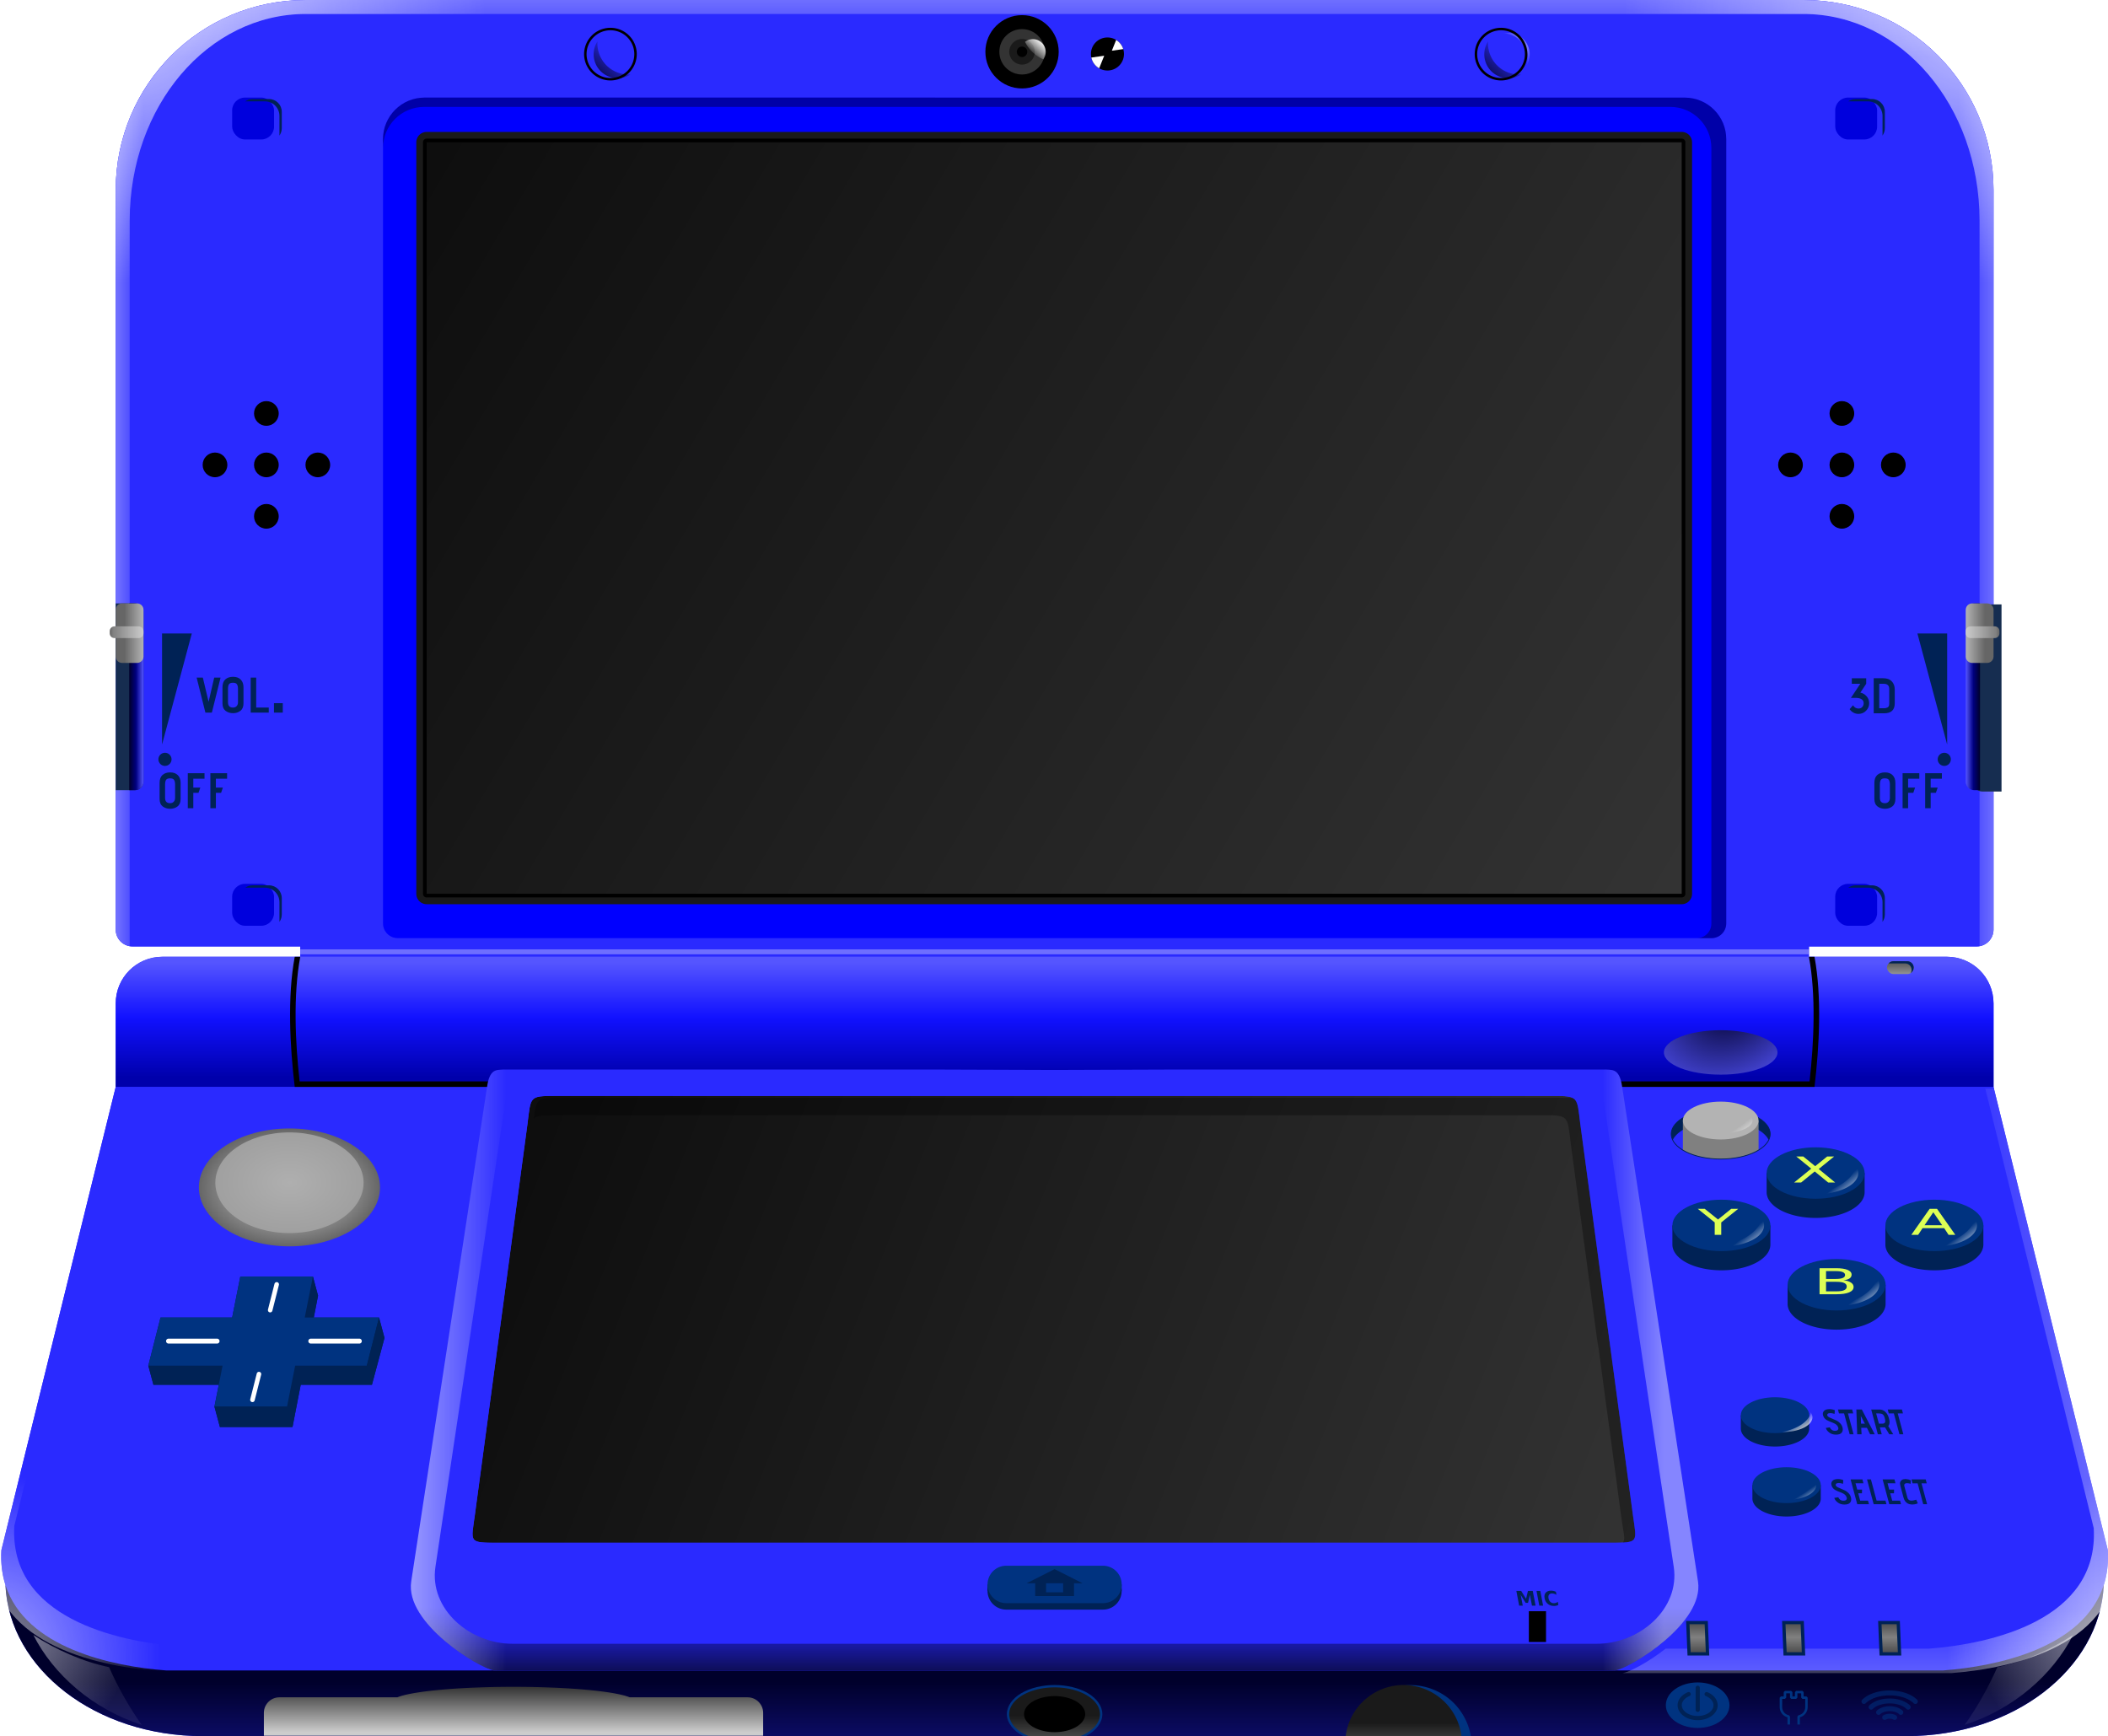 <?xml version="1.0" encoding="UTF-8"?>
<svg width="1280.8" height="1054.9" version="1.1" viewBox="0 0 338.87 279.1" xmlns="http://www.w3.org/2000/svg" xmlns:xlink="http://www.w3.org/1999/xlink">
<defs>
<linearGradient id="a">
<stop stop-color="#fff" offset="0"/>
<stop stop-color="#fff" stop-opacity="0" offset="1"/>
</linearGradient>
<linearGradient id="f">
<stop stop-color="#fff" stop-opacity="0" offset="0"/>
<stop stop-color="#fff" offset="1"/>
</linearGradient>
<linearGradient id="b">
<stop stop-color="#4d4d4d" offset="0"/>
<stop stop-color="#808080" offset=".49"/>
<stop stop-color="#4d4d4d" offset="1"/>
</linearGradient>
<linearGradient id="k">
<stop stop-color="#1a1a1a" offset="0"/>
<stop stop-color="#4d4d4d" offset="1"/>
</linearGradient>
<linearGradient id="l">
<stop stop-color="#fff" stop-opacity=".114" offset="0"/>
<stop stop-color="#fff" offset="1"/>
</linearGradient>
<linearGradient id="m">
<stop stop-color="#ccc" offset="0"/>
<stop stop-color="#808080" offset=".9"/>
<stop stop-color="#666" offset="1"/>
</linearGradient>
<linearGradient id="n">
<stop stop-color="#b3b3b3" offset="0"/>
<stop stop-color="#666" offset=".689"/>
<stop stop-color="#666" offset="1"/>
</linearGradient>
<linearGradient id="o">
<stop stop-color="#55f" offset="0"/>
<stop stop-color="#000080" offset=".534"/>
<stop stop-color="#00002b" offset="1"/>
</linearGradient>
<linearGradient id="d">
<stop stop-color="#333" offset="0"/>
<stop stop-color="#0e0e0e" offset="1"/>
</linearGradient>
<linearGradient id="h" x1="672.88" x2="672.88" y1="163.92" y2="182.37" gradientUnits="userSpaceOnUse">
<stop stop-color="#55f" offset="0"/>
<stop stop-color="#11f" offset=".48"/>
<stop stop-color="#0000ab" offset="1"/>
</linearGradient>
<linearGradient id="bq" x1="758.3" x2="558.94" y1="154.05" y2="35.512" gradientTransform="translate(0 -1.801)" gradientUnits="userSpaceOnUse" xlink:href="#d"/>
<linearGradient id="bw" x1="2839.9" x2="2178.3" y1="970.32" y2="708.32" gradientTransform="scale(.265)" gradientUnits="userSpaceOnUse" xlink:href="#d"/>
<linearGradient id="bx" x1="805.16" x2="807.45" y1="121.18" y2="121.18" gradientUnits="userSpaceOnUse" xlink:href="#o"/>
<linearGradient id="by" x1="805.16" x2="809.63" y1="110.95" y2="110.95" gradientUnits="userSpaceOnUse" xlink:href="#n"/>
<linearGradient id="bz" x1="805.16" x2="810.58" y1="110.8" y2="110.8" gradientUnits="userSpaceOnUse" xlink:href="#m"/>
<linearGradient id="ca" x1="805.16" x2="807.45" y1="121.18" y2="121.18" gradientTransform="matrix(-1 0 0 1 1317.4 0)" gradientUnits="userSpaceOnUse" xlink:href="#o"/>
<linearGradient id="cb" x1="805.16" x2="809.63" y1="110.95" y2="110.95" gradientTransform="matrix(-1 0 0 1 1317.4 0)" gradientUnits="userSpaceOnUse" xlink:href="#n"/>
<linearGradient id="cc" x1="805.16" x2="810.58" y1="110.8" y2="110.8" gradientTransform="matrix(-1 0 0 1 1317.4 0)" gradientUnits="userSpaceOnUse" xlink:href="#m"/>
<radialGradient id="bu" cx="535.69" cy="200.06" r="14.559" gradientTransform="matrix(1 0 0 .651 0 69.861)" gradientUnits="userSpaceOnUse">
<stop stop-color="#b3b3b3" offset="0"/>
<stop stop-color="#b3b3b3" offset=".364"/>
<stop stop-color="#666" offset="1"/>
</radialGradient>
<radialGradient id="bv" cx="535.69" cy="199.31" r="11.914" gradientTransform="matrix(1 0 0 .679 0 63.941)" gradientUnits="userSpaceOnUse">
<stop stop-color="#afafaf" offset="0"/>
<stop stop-color="#a0a0a0" offset="1"/>
</radialGradient>
<linearGradient id="cf" x1="4235.5" x2="4228.6" y1="59.718" y2="67.718" gradientUnits="userSpaceOnUse">
<stop stop-color="#fff" offset="0"/>
<stop stop-color="#fff" stop-opacity="0" offset="1"/>
</linearGradient>
<linearGradient id="cd" x1="658.31" x2="658.31" y1="279.55" y2="312.63" gradientUnits="userSpaceOnUse">
<stop stop-color="#00002b" offset="0"/>
<stop stop-color="#2a2aff" offset="1"/>
</linearGradient>
<linearGradient id="cg" x1="3051.7" x2="3132.6" y1="1059.7" y2="1013.9" gradientTransform="scale(.265)" gradientUnits="userSpaceOnUse" xlink:href="#l"/>
<linearGradient id="ci" x1="571.71" x2="571.71" y1="280.35" y2="287.65" gradientUnits="userSpaceOnUse">
<stop stop-color="#333" offset="0"/>
<stop stop-color="#ccc" offset="1"/>
</linearGradient>
<linearGradient id="z" x1="658.69" x2="658.69" y1="285.01" y2="288.84" gradientUnits="userSpaceOnUse" xlink:href="#k"/>
<linearGradient id="x" x1="2703.1" x2="2703.1" y1="1079.8" y2="1094.6" gradientTransform="scale(.265)" gradientUnits="userSpaceOnUse" xlink:href="#k"/>
<linearGradient id="v" x1="791.35" x2="791.35" y1="270.02" y2="274.88" gradientUnits="userSpaceOnUse" xlink:href="#b"/>
<linearGradient id="u" x1="791.35" x2="791.35" y1="270.02" y2="274.88" gradientTransform="translate(-15.435)" gradientUnits="userSpaceOnUse" xlink:href="#b"/>
<linearGradient id="t" x1="791.35" x2="791.35" y1="270.02" y2="274.88" gradientTransform="translate(-30.87)" gradientUnits="userSpaceOnUse" xlink:href="#b"/>
<radialGradient id="br" cx="758.97" cy="185.55" r="9.128" gradientTransform="matrix(-1.517 1.245 -1.034 -1.26 2110.4 -540.36)" gradientUnits="userSpaceOnUse">
<stop stop-color="#00002b" offset="0"/>
<stop stop-color="#55f" offset="1"/>
</radialGradient>
<linearGradient id="ce" x1="794.87" x2="794.87" y1="163.51" y2="165.99" gradientUnits="userSpaceOnUse">
<stop stop-color="#4d4d4d" offset="0"/>
<stop stop-color="#999" offset="1"/>
</linearGradient>
<linearGradient id="ch" x1="661.57" x2="661.57" y1="279.72" y2="181.56" gradientUnits="userSpaceOnUse">
<stop stop-opacity=".8" offset="0"/>
<stop stop-color="#00002b" stop-opacity="0" offset=".124"/>
<stop stop-color="#00002b" stop-opacity="0" offset="1"/>
</linearGradient>
<linearGradient id="s" x1="555.69" x2="756.64" y1="185.56" y2="185.56" gradientUnits="userSpaceOnUse">
<stop stop-color="#fff" stop-opacity=".71" offset="0"/>
<stop stop-color="#fff" stop-opacity="0" offset=".074"/>
<stop stop-color="#fff" stop-opacity="0" offset=".951"/>
<stop stop-color="#fff" stop-opacity=".604" offset="1"/>
</linearGradient>
<linearGradient id="r" x1="3051.7" x2="3132.6" y1="1059.7" y2="1013.9" gradientTransform="matrix(-.265 0 0 .265 1316.9 0)" gradientUnits="userSpaceOnUse" xlink:href="#l"/>
<radialGradient id="c" cx="3133.9" cy="1015" r="149.67" gradientTransform="matrix(1.3886e-8 -.754 .71 1.3077e-8 2412.8 3405.3)" gradientUnits="userSpaceOnUse">
<stop stop-color="#fff" stop-opacity=".599" offset="0"/>
<stop stop-color="#fff" stop-opacity="0" offset="1"/>
</radialGradient>
<linearGradient id="g" x1="2940.2" x2="2940.2" y1="1010.9" y2="1169.9" gradientUnits="userSpaceOnUse" xlink:href="#f"/>
<linearGradient id="e" x1="3027.5" x2="3333.9" y1="803.05" y2="803.05" gradientUnits="userSpaceOnUse" xlink:href="#f"/>
<linearGradient id="q" x1="2987.7" x2="2979.5" y1="826.26" y2="816.04" gradientTransform="scale(.265)" gradientUnits="userSpaceOnUse" xlink:href="#a"/>
<linearGradient id="p" x1="2987.7" x2="2979.5" y1="826.26" y2="816.04" gradientTransform="matrix(.265 0 0 .265 15.716 -9.542)" gradientUnits="userSpaceOnUse" xlink:href="#a"/>
<linearGradient id="bl" x1="2987.7" x2="2979.5" y1="826.26" y2="816.04" gradientTransform="matrix(.265 0 0 .265 -3.368 -17.961)" gradientUnits="userSpaceOnUse" xlink:href="#a"/>
<linearGradient id="bm" x1="2987.7" x2="2979.5" y1="826.26" y2="816.04" gradientTransform="matrix(.265 0 0 .265 -18.522 -9.542)" gradientUnits="userSpaceOnUse" xlink:href="#a"/>
<linearGradient id="bn" x1="2987.3" x2="2979.8" y1="826.7" y2="815.45" gradientUnits="userSpaceOnUse" xlink:href="#a"/>
<linearGradient id="bo" x1="2987.3" x2="2979.8" y1="826.7" y2="815.45" gradientTransform="matrix(.185 0 0 .185 229.11 97.435)" gradientUnits="userSpaceOnUse" xlink:href="#a"/>
<linearGradient id="bp" x1="2913.6" x2="2906.7" y1="723.08" y2="713.54" gradientTransform="scale(.265)" gradientUnits="userSpaceOnUse" xlink:href="#a"/>
<linearGradient id="j" x1="2777.9" x2="2765" y1="55.849" y2="65.748" gradientUnits="userSpaceOnUse" xlink:href="#a"/>
<linearGradient id="i" x1="2749" x2="2764" y1="82.107" y2="66.309" gradientUnits="userSpaceOnUse">
<stop offset="0"/>
<stop stop-opacity="0" offset="1"/>
</linearGradient>
<radialGradient id="bs" cx="2860.6" cy="267.23" r="570.46" gradientTransform="matrix(-.107 0 0 -.075 1117.4 31.814)" gradientUnits="userSpaceOnUse" xlink:href="#a"/>
<radialGradient id="bt" cx="2860.6" cy="267.23" r="570.46" gradientTransform="matrix(.107 0 0 -.075 200 31.814)" gradientUnits="userSpaceOnUse" xlink:href="#a"/>
<linearGradient id="y" x1="501.41" x2="819.2" y1="122.79" y2="122.79" gradientUnits="userSpaceOnUse">
<stop stop-color="#fff" offset="0"/>
<stop stop-color="#fff" stop-opacity="0" offset=".034"/>
<stop stop-color="#fff" stop-opacity="0" offset=".952"/>
<stop stop-color="#fff" offset="1"/>
</linearGradient>
<linearGradient id="w" x1="2461.1" x2="2461.1" y1="-37.516" y2="69.054" gradientTransform="scale(.265)" gradientUnits="userSpaceOnUse">
<stop stop-color="#fff" offset="0"/>
<stop stop-color="#fff" stop-opacity="0" offset="1"/>
</linearGradient>
</defs>
<g transform="translate(-489.16 -9.164)">
<flowRoot fill="#000000" font-family="ae_Tarablus" font-size="40px" letter-spacing="0px" word-spacing="0px" style="font-feature-settings:normal;font-variant-caps:normal;font-variant-ligatures:normal;font-variant-numeric:normal;line-height:25px">
<flowRegion>
<rect x="2972.2" y="492.79" width="90.835" height="68.126"/>
</flowRegion>
<flowPara/>
</flowRoot>
<path d="m538.32 9.164c-16.93 0-30.559 13.629-30.559 30.559v118.88c0 1.506 1.212 2.718 2.718 2.718h26.955v1.657h-22.166c-4.159 0-7.508 3.348-7.508 7.508v13.417l-18.377 74.462c-0.121 2.079 0.12 3.942 0.652 5.609 0.633 13.542 14.529 24.293 31.698 24.293h273.92c17.169 0 31.066-10.751 31.698-24.294 0.532-1.668 0.773-3.53 0.652-5.608l-18.377-74.462v-13.417c0-4.159-3.348-7.508-7.508-7.508h-22.166v-1.657h26.955c1.506 0 2.718-1.212 2.718-2.718v-118.88c0-16.93-13.63-30.559-30.559-30.559h-90.091zm289 254.91c-0.043 0.131-0.086 0.262-0.133 0.39 0.046-0.129 0.09-0.259 0.133-0.39zm-337.22 0.079c0.033 0.1 0.066 0.201 0.102 0.299-0.036-0.099-0.068-0.199-0.102-0.299zm337 0.543c-0.033 0.087-0.066 0.174-0.101 0.259 0.035-0.086 0.068-0.173 0.101-0.259zm-336.8 5e-3c0.034 0.09 0.068 0.179 0.104 0.268-0.036-0.088-0.07-0.178-0.104-0.268zm0.195 0.483c0.039 0.09 0.078 0.18 0.118 0.269-0.04-0.089-0.08-0.179-0.118-0.269zm336.4 0.032c-0.032 0.075-0.064 0.149-0.098 0.223 0.033-0.074 0.066-0.148 0.098-0.223zm-336.17 0.472c0.036 0.075 0.072 0.149 0.109 0.223-0.037-0.074-0.073-0.148-0.109-0.223zm335.95 5e-3c-0.035 0.073-0.07 0.146-0.106 0.218 0.036-0.072 0.071-0.145 0.106-0.218zm-335.72 0.469c0.037 0.071 0.076 0.14 0.114 0.21-0.038-0.07-0.077-0.14-0.114-0.21zm335.48 0c-0.037 0.071-0.076 0.14-0.114 0.21 0.038-0.07 0.077-0.14 0.114-0.21zm-335.23 0.456c0.041 0.071 0.084 0.141 0.127 0.212-0.042-0.071-0.086-0.14-0.127-0.212zm334.98 0c-0.041 0.071-0.084 0.141-0.127 0.212 0.042-0.07 0.086-0.14 0.127-0.212zm-334.65 0.539c0.067 0.104 0.133 0.208 0.203 0.311-0.069-0.102-0.136-0.206-0.203-0.311zm334.33 0c-0.066 0.104-0.133 0.208-0.202 0.31 0.069-0.102 0.136-0.206 0.202-0.31zm-0.325 0.486c-0.059 0.084-0.118 0.169-0.178 0.252 0.061-0.083 0.119-0.167 0.178-0.252zm-333.66 0.027c0.05 0.071 0.099 0.142 0.15 0.211-0.051-0.07-0.1-0.141-0.15-0.211zm333.34 0.412c-0.056 0.073-0.112 0.147-0.168 0.219 0.057-0.072 0.113-0.146 0.168-0.219zm-333.02 0.028c0.044 0.059 0.088 0.117 0.134 0.175-0.045-0.058-0.089-0.117-0.134-0.175zm332.69 0.39c-0.052 0.065-0.106 0.129-0.159 0.192 0.053-0.064 0.107-0.128 0.159-0.192zm-332.37 0.014c0.049 0.06 0.098 0.119 0.147 0.178-0.05-0.059-0.099-0.118-0.147-0.178zm0.321 0.382c0.054 0.062 0.11 0.123 0.165 0.185-0.055-0.061-0.111-0.123-0.165-0.185zm331.71 8e-3c-0.052 0.059-0.104 0.118-0.157 0.177 0.053-0.059 0.105-0.117 0.157-0.177zm-0.342 0.38c-0.049 0.053-0.1 0.105-0.15 0.157 0.05-0.052 0.101-0.104 0.15-0.157zm-0.507 0.518c-0.067 0.066-0.134 0.133-0.202 0.197 0.068-0.065 0.135-0.131 0.202-0.197zm-0.356 0.34c-0.07 0.065-0.14 0.13-0.211 0.194 0.071-0.064 0.141-0.129 0.211-0.194zm-329.24 0.048c0.051 0.047 0.101 0.093 0.152 0.14-0.051-0.046-0.102-0.093-0.152-0.14zm328.37 0.706c-0.034 0.028-0.069 0.056-0.104 0.084 0.035-0.028 0.069-0.056 0.104-0.084zm-327.55 8e-3c0.028 0.023 0.056 0.045 0.084 0.068-0.028-0.022-0.056-0.045-0.084-0.068zm326.75 0.609c-0.022 0.016-0.046 0.033-0.068 0.049 0.023-0.016 0.046-0.033 0.068-0.049zm-325.96 0c0.021 0.015 0.042 0.03 0.063 0.045-0.021-0.015-0.042-0.03-0.063-0.045zm324.37 1.057c-0.039 0.023-0.077 0.047-0.116 0.07 0.039-0.023 0.077-0.047 0.116-0.07zm-322.77 8e-3c0.031 0.019 0.063 0.038 0.094 0.057-0.032-0.019-0.063-0.038-0.094-0.057zm321.89 0.501c-0.041 0.022-0.082 0.045-0.123 0.067 0.041-0.022 0.082-0.045 0.123-0.067zm-321.02 3e-3c0.038 0.021 0.076 0.041 0.114 0.061-0.038-0.021-0.076-0.041-0.114-0.061zm320.41 0.318c-0.205 0.106-0.411 0.209-0.619 0.311 0.208-0.101 0.414-0.205 0.619-0.311zm-319.8 5e-3c0.201 0.104 0.403 0.206 0.608 0.305-0.204-0.099-0.407-0.201-0.608-0.305zm318.8 0.487c-0.207 0.097-0.416 0.191-0.625 0.283 0.21-0.092 0.418-0.186 0.625-0.283zm-317.81 0c0.203 0.095 0.407 0.186 0.612 0.277-0.205-0.09-0.41-0.182-0.612-0.277zm316.79 0.455c-0.238 0.101-0.478 0.198-0.719 0.294 0.241-0.096 0.481-0.193 0.719-0.294zm-315.76 4e-3c0.226 0.096 0.454 0.187 0.683 0.278-0.229-0.091-0.457-0.182-0.683-0.278zm314.76 0.405c-0.341 0.131-0.683 0.259-1.028 0.38 0.345-0.121 0.688-0.248 1.028-0.38zm-313.75 3e-3c0.339 0.131 0.679 0.257 1.022 0.377-0.343-0.12-0.683-0.247-1.022-0.377zm1.223 0.445c0.289 0.1 0.579 0.197 0.87 0.289-0.291-0.093-0.581-0.19-0.87-0.289zm311.25 0.017c-0.271 0.093-0.542 0.184-0.814 0.271 0.272-0.087 0.544-0.178 0.814-0.271zm-310.02 0.384c0.231 0.071 0.461 0.141 0.692 0.208-0.231-0.067-0.462-0.137-0.692-0.208zm308.83 4e-3c-0.227 0.07-0.453 0.139-0.68 0.205 0.227-0.066 0.454-0.135 0.68-0.205zm-307.7 0.327c0.211 0.059 0.422 0.116 0.633 0.172-0.211-0.055-0.422-0.113-0.633-0.172zm306.58 3e-3c-0.205 0.057-0.409 0.113-0.614 0.166 0.205-0.054 0.409-0.11 0.614-0.166zm-305.51 0.282c0.225 0.057 0.449 0.111 0.673 0.164-0.224-0.053-0.448-0.107-0.673-0.164zm304.44 3e-3c-0.221 0.056-0.442 0.109-0.662 0.161 0.221-0.052 0.442-0.106 0.662-0.161zm-303.38 0.253c0.239 0.054 0.477 0.106 0.715 0.157-0.238-0.051-0.476-0.102-0.715-0.157zm302.33 0c-0.239 0.054-0.477 0.106-0.715 0.157 0.238-0.051 0.476-0.102 0.715-0.157zm-301.27 0.231c0.291 0.06 0.581 0.116 0.87 0.171-0.289-0.054-0.579-0.111-0.87-0.171zm300.2 0c-0.291 0.06-0.581 0.116-0.87 0.171 0.289-0.054 0.579-0.111 0.87-0.171zm-298.9 0.25c0.255 0.046 0.51 0.091 0.763 0.133-0.253-0.042-0.507-0.087-0.763-0.133zm297.59 0c-0.255 0.046-0.51 0.091-0.763 0.133 0.252-0.042 0.507-0.087 0.763-0.133zm-296.48 0.188c0.226 0.036 0.451 0.071 0.674 0.104-0.223-0.033-0.448-0.068-0.674-0.104zm295.37 0c-0.226 0.036-0.452 0.071-0.675 0.104 0.223-0.033 0.449-0.068 0.675-0.104zm-1.055 0.158c-0.211 0.029-0.419 0.058-0.627 0.085 0.207-0.027 0.416-0.055 0.627-0.085zm-293.25 0c0.206 0.029 0.41 0.057 0.613 0.083-0.203-0.026-0.407-0.054-0.613-0.083zm292.26 0.129c-0.212 0.026-0.421 0.051-0.629 0.074 0.208-0.023 0.417-0.048 0.629-0.074zm-291.28 0c0.209 0.026 0.416 0.05 0.622 0.073-0.205-0.023-0.412-0.047-0.622-0.073zm0.972 0.112c0.112 0.012 0.22 0.022 0.33 0.033-0.111-0.011-0.218-0.021-0.33-0.033zm289.33 0c-0.113 0.012-0.222 0.022-0.333 0.033 0.111-0.011 0.221-0.021 0.333-0.033z" fill="#2a2aff" style="paint-order:markers stroke fill"/>
<path d="m538.32 9.164c-16.93 0-30.559 13.629-30.559 30.559v118.88c0 1.506 1.212 2.718 2.718 2.718h26.955v1.657h242.52v-1.657h26.955c1.506 0 2.718-1.212 2.718-2.718v-118.88c0-16.93-13.629-30.559-30.559-30.559h-90.091z" fill="#2a2aff" style="paint-order:markers stroke fill"/>
<path d="m779.07 9.164c16.93 0 30.559 13.629 30.559 30.559v118.88c0 1.345-0.968 2.453-2.247 2.675v-116.64c0-18.453-12.59-33.229-28.312-33.229h-240.75c-15.723 0-28.312 14.776-28.312 33.229v116.64c-1.279-0.222-2.247-1.33-2.247-2.675v-118.88c0-16.93 13.63-30.559 30.559-30.559h90.091z" fill="url(#y)" opacity=".847" style="paint-order:markers stroke fill"/>
<path d="m515.27 162.98c-4.159 0-7.508 3.348-7.508 7.508v13.417h301.87v-13.417c0-4.159-3.348-7.508-7.508-7.508z" fill="url(#h)" style="paint-order:markers stroke fill"/>
<path d="m507.76 183.91-18.377 74.462c-0.861 14.744 16.507 18.598 26.469 19.346h285.68c9.961-0.748 27.33-4.602 26.469-19.346l-18.377-74.462h-231.45z" fill="#2a2aff" style="paint-order:markers stroke fill"/>
<path d="m537.43 162.98c-1.2 6.442-0.776 12.885 0 19.327h242.52c0.776-6.442 1.2-12.885 0-19.327h-177.65z" fill="url(#h)" style="paint-order:markers stroke fill"/>
<path d="m490.03 263.98c0.632 13.542 14.529 24.294 31.698 24.294h273.92c17.169 0 31.066-10.751 31.698-24.294-3.238 10.16-17.26 13.095-25.817 13.737h-285.68c-8.557-0.642-22.579-3.577-25.817-13.737z" fill="url(#cd)" style="paint-order:markers stroke fill"/>
<path d="m536.54 162.98c-1.2 6.442-0.776 14.483 0 20.925h0.894c-2e-5 -1.6e-4 3e-5 -2.6e-4 0-5.3e-4h242.52v5.3e-4h0.894c0.776-6.442 1.2-14.483 0-20.925h-0.894c1.145 6.15 0.81 13.752 0.102 20.034h-242.73c-0.708-6.282-1.043-13.885 0.102-20.034z" style="paint-order:markers stroke fill"/>
<g transform="translate(7.5e-5)">
<path d="m557.42 24.852c-3.705 0-6.689 2.983-6.689 6.689v126.07c0 1.315 1.059 2.374 2.374 2.374h211.18c1.315 0 2.374-1.059 2.374-2.374v-126.07c0-3.705-2.983-6.689-6.689-6.689z" fill="#00f" style="paint-order:markers stroke fill"/>
<path d="m557.75 30.373a1.668 1.668 0 0 0-1.668 1.668v120.82a1.668 1.668 0 0 0 1.668 1.668h201.75a1.668 1.668 0 0 0 1.668-1.668v-120.82a1.668 1.668 0 0 0-1.668-1.668z" fill="#1a1a1a" style="paint-order:markers stroke fill"/>
<path d="m557.75 31.449a0.592 0.592 0 0 0-0.592 0.592v120.81a0.592 0.592 0 0 0 0.592 0.592h201.75a0.592 0.592 0 0 0 0.592-0.592v-120.81a0.592 0.592 0 0 0-0.592-0.592z" style="paint-order:markers stroke fill"/>
<path d="m557.75 32.041v120.81h201.75v-120.81z" fill="url(#bq)" style="paint-order:markers stroke fill"/>
<path d="m557.42 24.852c-3.705 0-6.689 2.983-6.689 6.689v1.423c0-3.664 2.95-6.615 6.615-6.615h200.31c3.664 0 6.614 2.95 6.614 6.615v124.68c0 1.301-1.047 2.348-2.348 2.348h2.365c1.315 0 2.375-1.059 2.375-2.374v-126.07c0-3.705-2.983-6.689-6.689-6.689z" opacity=".342" style="paint-order:markers stroke fill"/>
</g>
<rect x="537.43" y="161.79" width="242.52" height=".794" fill="#fff" opacity=".318" style="paint-order:markers stroke fill"/>
<path d="m578.35 185.35c-4.141 0-3.854 0.109-4.401 4.49l-0.604 4.49-0.604 4.49-0.604 4.49-0.604 4.49-0.604 4.49-0.604 4.49-0.604 4.49-0.604 4.49-0.604 4.49-0.604 4.49-0.604 4.49-0.604 4.49-0.604 4.49-0.604 4.49c-0.603 4.488-1.115 4.49 3.797 4.49h178.56c4.912 0 4.401-2e-3 3.797-4.49l-0.604-4.49-0.604-4.49-0.604-4.49-0.604-4.49-0.604-4.49-0.604-4.49-0.604-4.49-0.604-4.49-0.604-4.49-0.604-4.49-0.604-4.49-0.604-4.49-0.604-4.49-0.604-4.49c-0.547-4.381-0.259-4.49-4.401-4.49h-156.65z" fill="url(#bw)" style="paint-order:markers stroke fill"/>
<path transform="scale(.265)" d="m2185.9 700.55c-14.075 0-14.627 0.441-16.096 12.551 2.019-1.849 5.674-1.943 13.078-1.943h599.2c15.652 0 14.566 0.411 16.633 16.971l2.281 16.971 2.281 16.971 2.281 16.971 2.281 16.971 2.281 16.971 2.281 16.971 2.281 16.969 1.031 6.363 2.281 16.971 2.281 16.971 2.281 16.971 2.281 16.971 2.281 16.971 2.281 16.971c2.28 16.963 5.462 16.971-13.102 16.971h10.254c18.564 0 16.632-8e-3 14.352-16.971l-2.281-16.971-2.281-16.971-2.281-16.971-2.281-16.971-2.281-16.971-2.281-16.971-2.281-16.971-2.281-16.969-2.281-16.971-2.281-16.971-2.281-16.971-2.281-16.971-2.281-16.971-2.281-16.971c-2.067-16.56-0.981-16.971-16.633-16.971h-592.08z" opacity=".319" style="paint-order:markers stroke fill"/>
<path d="m570.05 181.11c-1.141 0.068-2.165-0.063-2.578 2.717l-12.206 79.579c-1.041 6.708 10.892 13.947 13.295 14.305h71.306l16.436 0.056v0.016l2.393-8e-3 1.64 6e-3v-0.011l17.184-0.059h71.306c2.404-0.357 14.337-7.597 13.295-14.305l-12.206-79.579c-0.412-2.78-1.437-2.649-2.578-2.717h-69.818l-18.83 0.066-18.824-0.066zm8.3 4.242h160.45c4.141 0 3.854 0.109 4.401 4.49l0.604 4.49 0.604 4.49 0.604 4.49 0.604 4.49 0.604 4.49 0.604 4.49 0.604 4.49 0.604 4.49 0.604 4.49 0.604 4.49 0.604 4.49 0.604 4.49 0.604 4.49 0.604 4.49c0.603 4.488 1.114 4.49-3.797 4.49h-178.56c-4.912 0-4.401-2e-3 -3.797-4.49l0.604-4.49 0.604-4.49 0.604-4.49 0.604-4.49 0.604-4.49 0.604-4.49 0.604-4.49 0.604-4.49 0.604-4.49 0.604-4.49 0.604-4.49 0.604-4.49 0.604-4.49 0.604-4.49c0.547-4.381 0.259-4.49 4.401-4.49z" fill="#2a2aff" style="paint-order:markers stroke fill"/>
<path d="m570.05 181.11c-1.141 0.068-2.165-0.063-2.578 2.717l-12.206 79.579c-1.041 6.708 10.892 13.947 13.295 14.305h71.306l16.436 0.056v0.016l2.393-8e-3 1.64 6e-3v-0.011l17.184-0.059h71.306c2.404-0.357 14.337-7.597 13.295-14.305l-12.206-79.579c-0.412-2.78-1.437-2.649-2.578-2.717h-1.127l12.014 79.967c1.008 6.766-5.507 12.348-12.348 12.348h-174.37c-6.841 0-13.356-5.582-12.348-12.348l12.014-79.967z" fill="url(#ch)" style="paint-order:markers stroke fill"/>
<g transform="translate(-192.58 1.611)">
<circle cx="986.1" cy="82.291" r="1.984" style="paint-order:markers stroke fill"/>
<circle cx="977.83" cy="82.291" r="1.984" style="paint-order:markers stroke fill"/>
<circle cx="969.57" cy="82.291" r="1.984" style="paint-order:markers stroke fill"/>
<circle transform="rotate(90)" cx="90.559" cy="-977.83" r="1.984" style="paint-order:markers stroke fill"/>
<circle transform="rotate(90)" cx="74.022" cy="-977.83" r="1.984" style="paint-order:markers stroke fill"/>
</g>
<g transform="translate(-445.85 1.611)">
<circle cx="986.1" cy="82.291" r="1.984" style="paint-order:markers stroke fill"/>
<circle cx="977.83" cy="82.291" r="1.984" style="paint-order:markers stroke fill"/>
<circle cx="969.57" cy="82.291" r="1.984" style="paint-order:markers stroke fill"/>
<circle transform="rotate(90)" cx="90.559" cy="-977.83" r="1.984" style="paint-order:markers stroke fill"/>
<circle transform="rotate(90)" cx="74.022" cy="-977.83" r="1.984" style="paint-order:markers stroke fill"/>
</g>
<circle cx="515.68" cy="131.24" r="1.058" fill="#025" style="paint-order:markers stroke fill"/>
<circle cx="801.71" cy="131.24" r="1.058" fill="#025" style="paint-order:markers stroke fill"/>
<path d="m797.39 111 4.785 17.859v-17.859z" fill="#025"/>
<path d="m515.21 111v17.859-2e-3 2e-3l4.785-17.859z" fill="#025"/>
<path transform="scale(.265)" d="m3048.3 401.27c-2.84 0-5.127 2.285-5.127 5.125v103.24c0 2.84 2.287 5.127 5.127 5.127h11.752v-113.49z" fill="#162d50" style="paint-order:markers stroke fill"/>
<path d="m806.52 106.17c-0.751 0-1.356 0.605-1.356 1.356v27.315c0 0.751 0.605 1.357 1.356 1.357h0.936v-30.028z" fill="url(#bx)" style="paint-order:markers stroke fill"/>
<path d="m806.19 106.17h2.415c0.568 0 1.025 0.457 1.025 1.025v7.518c0 0.568-0.457 1.025-1.025 1.025h-2.415c-0.568 0-1.025-0.457-1.025-1.025v-7.518c0-0.568 0.457-1.025 1.025-1.025z" fill="url(#by)" style="paint-order:markers stroke fill"/>
<path d="m805.92 109.86h3.899c0.421 0 0.761 0.339 0.761 0.761v0.364c0 0.421-0.339 0.761-0.761 0.761h-3.899c-0.421 0-0.761-0.339-0.761-0.761v-0.364c0-0.421 0.339-0.761 0.761-0.761z" fill="url(#bz)" style="paint-order:markers stroke fill"/>
<path d="m510.87 106.17c0.751 0 1.357 0.605 1.357 1.356v27.315c0 0.751-0.605 1.357-1.357 1.357h-3.109v-30.028z" fill="#162d50" style="paint-order:markers stroke fill"/>
<path d="m510.87 106.17c0.751 0 1.356 0.605 1.356 1.356v27.315c0 0.751-0.605 1.357-1.356 1.357h-0.936v-30.028z" fill="url(#ca)" style="paint-order:markers stroke fill"/>
<path d="m511.2 106.17h-2.415c-0.568 0-1.025 0.457-1.025 1.025v7.518c0 0.568 0.457 1.025 1.025 1.025h2.415c0.568 0 1.025-0.457 1.025-1.025v-7.518c0-0.568-0.457-1.025-1.025-1.025z" fill="url(#cb)" style="paint-order:markers stroke fill"/>
<path d="m511.46 109.86h-3.899c-0.421 0-0.761 0.339-0.761 0.761v0.364c0 0.421 0.339 0.761 0.761 0.761h3.899c0.421 0 0.761-0.339 0.761-0.761v-0.364c0-0.421-0.339-0.761-0.761-0.761z" fill="url(#cc)" style="paint-order:markers stroke fill"/>
<ellipse cx="765.77" cy="191.48" rx="7.951" ry="4.022" fill="#2a2aff" style="paint-order:markers stroke fill"/>
<path d="m765.77 187.46a7.951 4.022 0 0 0-7.951 4.022 7.951 4.022 0 0 0 0.239 0.96 7.951 4.022 0 0 1 7.713-3.065 7.951 4.022 0 0 1 7.713 3.062 7.951 4.022 0 0 0 0.239-0.958 7.951 4.022 0 0 0-7.951-4.022z" fill="#025" style="paint-order:markers stroke fill"/>
<path d="m759.69 189.31v4.75a7.951 4.022 0 0 0 6.085 1.44 7.951 4.022 0 0 0 6.085-1.433v-4.756z" fill="#808080"/>
<ellipse cx="765.77" cy="191.48" rx="7.951" ry="4.022" fill="none" stroke="#025" stroke-linecap="square" stroke-linejoin="bevel" stroke-width=".132" style="paint-order:markers stroke fill"/>
<ellipse cx="765.77" cy="189.31" rx="6.085" ry="3.043" fill="#b3b3b3" style="paint-order:markers stroke fill"/>
<path d="m781.03 196.7a7.876 4.134 0 0 0-5.224 1.047h-2.652v3.087a7.876 4.134 0 0 0 7.876 4.134 7.876 4.134 0 0 0 7.876-4.134v-3.087h-2.649a7.876 4.134 0 0 0-5.227-1.047z" fill="#025" style="paint-order:markers stroke fill"/>
<ellipse cx="781.03" cy="197.75" rx="7.876" ry="4.134" fill="#003380" style="paint-order:markers stroke fill"/>
<path d="m765.88 205.12a7.876 4.134 0 0 0-5.224 1.047h-2.652v3.087a7.876 4.134 0 0 0 7.876 4.134 7.876 4.134 0 0 0 7.876-4.134v-3.087h-2.649a7.876 4.134 0 0 0-5.227-1.047z" fill="#025" style="paint-order:markers stroke fill"/>
<ellipse cx="765.88" cy="206.17" rx="7.876" ry="4.134" fill="#003380" style="paint-order:markers stroke fill"/>
<path d="m800.12 205.12a7.876 4.134 0 0 0-5.224 1.047h-2.652v3.087a7.876 4.134 0 0 0 7.876 4.134 7.876 4.134 0 0 0 7.876-4.134v-3.087h-2.649a7.876 4.134 0 0 0-5.227-1.047z" fill="#025" style="paint-order:markers stroke fill"/>
<ellipse cx="800.12" cy="206.17" rx="7.876" ry="4.134" fill="#003380" style="paint-order:markers stroke fill"/>
<path d="m784.4 214.66a7.876 4.134 0 0 0-5.224 1.047h-2.652v3.087a7.876 4.134 0 0 0 7.876 4.134 7.876 4.134 0 0 0 7.876-4.134v-3.087h-2.649a7.876 4.134 0 0 0-5.227-1.047z" fill="#025" style="paint-order:markers stroke fill"/>
<ellipse cx="784.4" cy="215.71" rx="7.876" ry="4.134" fill="#003380" style="paint-order:markers stroke fill"/>
<path d="m790.85 214.56a10.718 5.319 0 0 1-6.628 4.552 6.86 3.404 0 0 0 0.18 5e-3 6.86 3.404 0 0 0 6.859-3.404 6.86 3.404 0 0 0-0.411-1.152z" fill="url(#q)" style="paint-order:markers stroke fill"/>
<path d="m774.5 235.95a5.495 2.884 0 0 0-3.644 0.73h-1.85v2.154a5.495 2.884 0 0 0 5.495 2.884 5.495 2.884 0 0 0 5.495-2.884v-2.154h-1.848a5.495 2.884 0 0 0-3.647-0.73z" fill="#025" style="paint-order:markers stroke fill"/>
<ellipse cx="774.5" cy="236.68" rx="5.495" ry="2.884" fill="#003380" style="paint-order:markers stroke fill"/>
<path transform="matrix(.185 0 0 .185 227.26 86.19)" d="m2989 810.93a40.51 20.104 0 0 1-25.051 17.203 25.926 12.866 0 0 0 0.68 0.018 25.926 12.866 0 0 0 25.926-12.867 25.926 12.866 0 0 0-1.555-4.354z" fill="url(#bn)" style="paint-order:markers stroke fill"/>
<path d="m783.24 235.71c-0.413 0-0.705 0.099-0.875 0.296-0.168 0.193-0.216 0.422-0.145 0.687 0.047 0.174 0.121 0.326 0.224 0.455 0.106 0.129 0.227 0.233 0.362 0.313 0.134 0.076 0.278 0.146 0.431 0.21 0.153 0.061 0.303 0.119 0.451 0.176 0.152 0.057 0.294 0.121 0.427 0.193 0.132 0.068 0.247 0.157 0.344 0.267 0.101 0.11 0.172 0.241 0.213 0.392 0.033 0.121 8e-3 0.235-0.073 0.341-0.082 0.102-0.239 0.153-0.47 0.153-0.189 0-0.356-0.051-0.501-0.153-0.145-0.102-0.249-0.237-0.313-0.404l-0.644 0.097c0.083 0.28 0.271 0.53 0.564 0.75 0.297 0.216 0.652 0.324 1.065 0.324 0.458 0 0.77-0.11 0.934-0.33 0.165-0.22 0.202-0.498 0.112-0.835-0.068-0.254-0.191-0.473-0.37-0.659-0.18-0.189-0.376-0.335-0.589-0.438-0.21-0.106-0.421-0.199-0.631-0.279-0.207-0.08-0.39-0.161-0.548-0.244-0.159-0.083-0.257-0.174-0.295-0.273-3e-3 -0.011-6e-3 -0.023-9e-3 -0.034-0.027-0.102-5e-3 -0.187 0.068-0.255 0.082-0.076 0.231-0.114 0.447-0.114 0.159 0 0.378 0.042 0.658 0.125 5e-3 -0.053 0.01-0.131 0.017-0.233 6e-3 -0.102 0.012-0.188 0.016-0.256l7e-3 -0.102c-0.269-0.114-0.561-0.171-0.875-0.171zm1.376 0.057 0.17 0.631h0.818l0.897 3.347h0.625l-0.897-3.347h0.841l-0.169-0.631zm2.961 0 0.134 3.978h0.704l-0.057-1.04h0.915l0.512 1.04h0.745l-2.072-3.978zm2.389 0 1.066 3.978h0.625l-0.297-1.108h0.83l0.677 1.108h0.636l-0.796-1.318c0.105-0.117 0.168-0.263 0.19-0.437 0.021-0.174 0.021-0.316 0-0.426-0.018-0.11-0.052-0.258-0.102-0.443-0.103-0.383-0.283-0.703-0.541-0.96-0.259-0.261-0.573-0.392-0.941-0.392zm2.653 0 0.169 0.631h0.818l0.897 3.347h0.625l-0.897-3.347h0.841l-0.169-0.631zm-1.859 0.631h0.46c0.246 0 0.441 0.047 0.583 0.142 0.143 0.095 0.254 0.288 0.332 0.579 0.026 0.099 0.045 0.176 0.056 0.233 0.015 0.057 0.025 0.136 0.03 0.239 4e-3 0.099-6e-3 0.176-0.028 0.233-0.024 0.053-0.071 0.102-0.142 0.147-0.067 0.045-0.16 0.068-0.278 0.068h-0.574zm-2.465 0.414 0.653 1.227h-0.62z" fill="#025" style="font-feature-settings:normal;font-variant-caps:normal;font-variant-ligatures:normal;font-variant-numeric:normal"/>
<path d="m776.36 247.2a5.495 2.884 0 0 0-3.644 0.73h-1.85v2.154a5.495 2.884 0 0 0 5.495 2.884 5.495 2.884 0 0 0 5.495-2.884v-2.154h-1.848a5.495 2.884 0 0 0-3.647-0.73z" fill="#025" style="paint-order:markers stroke fill"/>
<ellipse cx="776.36" cy="247.93" rx="5.495" ry="2.884" fill="#003380" style="paint-order:markers stroke fill"/>
<path d="m784.6 246.95c-0.413 0-0.705 0.099-0.875 0.296-0.168 0.193-0.217 0.422-0.146 0.687 0.047 0.174 0.122 0.326 0.224 0.455 0.106 0.129 0.227 0.233 0.362 0.313 0.134 0.076 0.278 0.146 0.431 0.21 0.153 0.061 0.303 0.119 0.451 0.176 0.152 0.057 0.294 0.121 0.427 0.193 0.132 0.068 0.247 0.157 0.344 0.267 0.101 0.11 0.172 0.241 0.213 0.392 0.033 0.121 8e-3 0.235-0.073 0.341-0.083 0.102-0.239 0.153-0.47 0.153-0.189 0-0.356-0.051-0.501-0.153s-0.249-0.237-0.313-0.404l-0.645 0.097c0.083 0.28 0.271 0.53 0.565 0.75 0.297 0.216 0.651 0.324 1.064 0.324 0.458 0 0.77-0.11 0.935-0.33 0.165-0.22 0.201-0.498 0.111-0.835-0.068-0.254-0.191-0.473-0.369-0.659-0.18-0.189-0.376-0.335-0.589-0.438-0.21-0.106-0.421-0.199-0.631-0.279-0.207-0.08-0.39-0.161-0.548-0.244-0.159-0.083-0.257-0.174-0.295-0.273-3e-3 -0.011-6e-3 -0.023-9e-3 -0.034-0.027-0.102-5e-3 -0.187 0.068-0.255 0.082-0.076 0.231-0.114 0.446-0.114 0.159 0 0.379 0.042 0.659 0.125 5e-3 -0.053 0.01-0.131 0.017-0.233 6e-3 -0.102 0.012-0.188 0.016-0.256l7e-3 -0.102c-0.269-0.114-0.561-0.171-0.875-0.171zm10.862 0c-0.235 0-0.425 0.047-0.57 0.142-0.139 0.102-0.231 0.227-0.274 0.375-0.04 0.148-0.021 0.365 0.056 0.653l0.489 1.824c0.064 0.239 0.159 0.44 0.286 0.603 0.13 0.159 0.273 0.276 0.429 0.352 0.159 0.072 0.332 0.116 0.518 0.131 0.066 8e-3 0.13 0.011 0.191 0.011 0.121 0 0.239-0.011 0.355-0.034 0.177-0.03 0.349-0.082 0.516-0.153l-0.255-0.591v-5.3e-4c-0.063 0.019-0.109 0.032-0.137 0.04-0.028 8e-3 -0.08 0.021-0.154 0.04-0.071 0.019-0.126 0.032-0.165 0.04-0.041 4e-3 -0.097 0.011-0.17 0.023-0.069 0.012-0.125 0.015-0.167 0.011-0.044-8e-3 -0.097-0.015-0.16-0.022-0.063-8e-3 -0.115-0.025-0.156-0.051-0.041-0.026-0.083-0.057-0.127-0.091-0.043-0.034-0.079-0.078-0.109-0.131-0.03-0.057-0.055-0.119-0.073-0.188l-0.499-1.864c-0.035-0.133-0.016-0.242 0.059-0.329 0.075-0.087 0.192-0.131 0.351-0.131 0.208 0 0.408 0.032 0.6 0.097l0.024-0.568c-0.254-0.114-0.515-0.176-0.783-0.188zm-8.81 0.057 1.066 3.978h1.887l-0.152-0.568h-1.261l-0.317-1.182h0.603l0.016-0.597h-0.779l-0.269-1.006h1.273l-0.167-0.625zm2.641 0 1.066 3.978h2.051l-0.153-0.574h-1.426l-0.912-3.404zm2.508 0 1.066 3.978h1.887l-0.152-0.568h-1.261l-0.317-1.182h0.603l0.016-0.597h-0.779l-0.269-1.006h1.273l-0.167-0.625zm4.64 0 0.169 0.631h0.818l0.897 3.347h0.625l-0.897-3.347h0.841l-0.169-0.631z" fill="#025" style="font-feature-settings:normal;font-variant-caps:normal;font-variant-ligatures:normal;font-variant-numeric:normal"/>
<path d="m790.37 118.2v5.639h1.673c1.137 0 1.706-0.536 1.706-1.609v-2.204c0-0.552-0.161-0.995-0.483-1.328-0.316-0.333-0.778-0.499-1.384-0.499zm-3.524 8e-3v0.885h1.367l-1.512 2.269h0.885c0.778 0.037 1.166 0.324 1.166 0.86 0 0.236-0.075 0.437-0.225 0.604-0.145 0.166-0.351 0.249-0.62 0.249-0.177 0-0.346-0.048-0.507-0.145-0.161-0.102-0.279-0.231-0.354-0.386l-0.547 0.627c0.156 0.236 0.359 0.424 0.611 0.563 0.252 0.134 0.523 0.201 0.812 0.201 0.472 0 0.874-0.166 1.207-0.499 0.338-0.333 0.507-0.738 0.507-1.215 0-0.445-0.14-0.82-0.419-1.126-0.274-0.306-0.592-0.496-0.957-0.571l-0.04-8e-3 0.941-1.424v-0.885zm4.409 0.885h0.708c0.306 0 0.531 0.07 0.675 0.209 0.15 0.134 0.225 0.348 0.225 0.643v2.365c0 0.161-0.026 0.292-0.08 0.394-0.054 0.102-0.134 0.175-0.241 0.218-0.102 0.043-0.199 0.072-0.29 0.088-0.091 0.011-0.204 0.016-0.338 0.016h-0.659z" fill="#025" style="font-feature-settings:normal;font-variant-caps:normal;font-variant-ligatures:normal;font-variant-numeric:normal"/>
<path d="m792.18 133.34c-0.531 0-0.949 0.143-1.255 0.427-0.3 0.284-0.451 0.702-0.451 1.255v2.59c0 0.542 0.166 0.941 0.499 1.199 0.338 0.252 0.738 0.378 1.199 0.378 0.461 0 0.855-0.126 1.182-0.378 0.333-0.257 0.499-0.657 0.499-1.199v-2.582c0-0.526-0.147-0.939-0.442-1.239-0.29-0.3-0.7-0.451-1.231-0.451zm2.83 0.129v5.631h0.885v-2.477h0.836l0.29-0.845h-1.126v-1.424h1.801v-0.885zm3.629 0v5.631h0.885v-2.477h0.837l0.289-0.845h-1.126v-1.424h1.802v-0.885zm-6.476 0.828c0.327 0 0.542 0.086 0.644 0.257 0.107 0.166 0.161 0.421 0.161 0.764v2.124c0 0.252-0.072 0.456-0.217 0.611-0.139 0.156-0.335 0.233-0.588 0.233-0.274 0-0.477-0.072-0.611-0.217-0.129-0.15-0.193-0.354-0.193-0.611v-2.148c0-0.349 0.051-0.603 0.152-0.764 0.107-0.166 0.325-0.25 0.652-0.25z" fill="#025" style="font-feature-settings:normal;font-variant-caps:normal;font-variant-ligatures:normal;font-variant-numeric:normal"/>
<path d="m516.52 133.34c-0.531 0-0.95 0.143-1.255 0.427-0.3 0.284-0.45 0.702-0.45 1.255v2.59c0 0.542 0.166 0.941 0.499 1.199 0.338 0.252 0.737 0.378 1.198 0.378 0.461 0 0.856-0.126 1.183-0.378 0.333-0.257 0.499-0.657 0.499-1.199v-2.582c0-0.526-0.147-0.939-0.442-1.239-0.29-0.3-0.7-0.451-1.231-0.451zm2.83 0.129v5.631h0.885v-2.477h0.837l0.289-0.845h-1.126v-1.424h1.802v-0.885zm3.629 0v5.631h0.885v-2.477h0.837l0.29-0.845h-1.127v-1.424h1.802v-0.885zm-6.476 0.828c0.327 0 0.541 0.086 0.643 0.257 0.107 0.166 0.161 0.421 0.161 0.764v2.124c0 0.252-0.072 0.456-0.217 0.611-0.139 0.156-0.335 0.233-0.587 0.233-0.274 0-0.477-0.072-0.611-0.217-0.129-0.15-0.193-0.354-0.193-0.611v-2.148c0-0.349 0.051-0.603 0.153-0.764 0.107-0.166 0.325-0.25 0.652-0.25z" fill="#025" style="font-feature-settings:normal;font-variant-caps:normal;font-variant-ligatures:normal;font-variant-numeric:normal"/>
<path d="m526.63 117.97c-0.531 0-0.949 0.143-1.255 0.427-0.3 0.284-0.451 0.702-0.451 1.255v2.59c0 0.542 0.166 0.941 0.499 1.199 0.338 0.252 0.737 0.378 1.198 0.378 0.461 0 0.856-0.126 1.183-0.378 0.333-0.257 0.499-0.657 0.499-1.199v-2.582c0-0.526-0.147-0.938-0.442-1.239-0.29-0.3-0.7-0.451-1.231-0.451zm-5.859 0.129 1.408 5.631h1.038l1.399-5.631h-1.022l-0.901 3.893-0.925-3.893zm8.689 0v5.631h2.904v-0.812h-2.019v-4.818zm-2.846 0.828c0.327 0 0.541 0.086 0.643 0.257 0.107 0.166 0.161 0.421 0.161 0.764v2.124c0 0.252-0.072 0.456-0.217 0.611-0.139 0.156-0.335 0.233-0.587 0.233-0.274 0-0.477-0.072-0.611-0.217-0.129-0.15-0.193-0.354-0.193-0.611v-2.148c0-0.349 0.051-0.603 0.153-0.764 0.107-0.166 0.325-0.249 0.652-0.249zm6.59 3.283v1.52h1.414v-1.52z" fill="#025" style="font-feature-settings:normal;font-variant-caps:normal;font-variant-ligatures:normal;font-variant-numeric:normal"/>
<path d="m770.43 188.48a9.171 3.705 0 0 1-4.571 2.899 5.105 2.062 0 0 0 5.017-2.061 5.105 2.062 0 0 0-0.446-0.838z" fill="url(#bp)" style="paint-order:markers stroke fill"/>
<path d="m799.36 203.5-2.946 4.184h1.101l0.703-1.073h3.478l0.703 1.073h1.085l-2.94-4.184zm0.589 0.558 1.421 2.083h-2.837z" fill="#df5" style="font-feature-settings:normal;font-variant-caps:normal;font-variant-ligatures:normal;font-variant-numeric:normal"/>
<path d="m762.08 203.5 2.728 2.192v1.993h1.049v-1.993l2.728-2.192h-1.121l-2.124 1.721-2.139-1.721z" fill="#df5" style="font-feature-settings:normal;font-variant-caps:normal;font-variant-ligatures:normal;font-variant-numeric:normal"/>
<path d="m781.66 213.05v4.184h2.77c0.865 0 1.531-0.102 2-0.305 0.469-0.204 0.703-0.492 0.703-0.866 0-0.284-0.143-0.52-0.429-0.709-0.282-0.191-0.68-0.316-1.194-0.376 0.427-0.037 0.751-0.132 0.972-0.283 0.22-0.151 0.331-0.355 0.331-0.611 0-0.331-0.215-0.586-0.646-0.765-0.431-0.179-1.044-0.269-1.84-0.269zm1.044 0.465h1.545c0.51 0 0.889 0.052 1.137 0.157 0.251 0.105 0.377 0.262 0.377 0.473 0 0.213-0.126 0.372-0.377 0.476-0.248 0.103-0.627 0.155-1.137 0.155h-1.545zm0 1.721h1.674c0.562 0 0.977 0.063 1.245 0.188 0.272 0.123 0.408 0.316 0.408 0.577 0 0.26-0.136 0.453-0.408 0.58-0.269 0.125-0.684 0.188-1.245 0.188h-1.674z" fill="#df5" style="font-feature-settings:normal;font-variant-caps:normal;font-variant-ligatures:normal;font-variant-numeric:normal"/>
<path d="m777.92 195.09 2.403 1.951-2.754 2.234h1.127l2.186-1.78 2.17 1.78h1.121l-2.646-2.175 2.481-2.01h-1.121l-1.928 1.556-1.917-1.556z" fill="#df5" style="font-feature-settings:normal;font-variant-caps:normal;font-variant-ligatures:normal;font-variant-numeric:normal"/>
<path d="m527.79 214.39-1.31 6.586h-11.516l-1.964 7.742 0.824 3.076h10.504l-0.698 3.51 0.88 3.281h11.67l1.32-6.792h11.451l2.019-7.536-0.879-3.281h-10.488l0.682-3.51-0.824-3.075v-1e-3z" fill="#025"/>
<ellipse cx="535.69" cy="200.06" rx="14.559" ry="9.475" fill="url(#bu)" style="paint-order:markers stroke fill"/>
<ellipse cx="535.69" cy="199.31" rx="11.914" ry="8.092" fill="url(#bv)" style="paint-order:markers stroke fill"/>
<g transform="translate(8.497)">
<circle cx="658.69" cy="17.843" r="2.658" style="paint-order:markers stroke fill"/>
<path d="m660.09 15.587-0.695 1.73 1.831-0.261a2.658 2.658 0 0 0-1.136-1.469z" fill="#fff" style="paint-order:markers stroke fill"/>
<path d="m658.17 18.121-2.071 0.296a2.658 2.658 0 0 0 1.26 1.723z" fill="#fff" style="paint-order:markers stroke fill"/>
<g transform="translate(-474.14)">
<circle cx="1119.1" cy="17.49" r="5.893" style="paint-order:markers stroke fill"/>
<circle cx="1119.1" cy="17.49" r="3.648" fill="#333" style="paint-order:markers stroke fill"/>
<circle cx="1119.1" cy="17.49" r="2.058" fill="#1a1a1a" style="paint-order:markers stroke fill"/>
<circle cx="1119.1" cy="17.49" r=".842" style="paint-order:markers stroke fill"/>
<path transform="scale(.265)" d="m4229.6 58.324a7.778 7.778 0 0 0-4.789 1.652 22.274 22.274 0 0 0 11.119 10.635 7.778 7.778 0 0 0 1.449-4.51 7.778 7.778 0 0 0-7.779-7.777z" fill="url(#cf)" style="paint-order:markers stroke fill"/>
</g>
</g>
<path d="m513 228.71 0.824 3.076h35.126l-0.824-3.076z" fill="#025"/>
<path d="m540.29 217.46-4.105 21.119-0.879-3.281 4.16-20.914z" fill="#025"/>
<path d="m527.79 214.39-1.31 6.586h-11.516l-1.964 7.742h11.94l-1.31 6.586h11.67l1.31-6.586h11.516l1.964-7.742h-11.94l1.31-6.586z" fill="#003380" style="paint-order:markers stroke fill"/>
<path d="m550.09 220.97-1.964 7.742 0.824 3.076 2.019-7.536z" fill="#025"/>
<path d="m523.63 235.3 0.88 3.281h11.67l-0.879-3.281z" fill="#025"/>
<rect x="784.18" y="151.26" width="6.735" height="6.735" ry="2.058" fill="#00d" style="paint-order:markers stroke fill"/>
<path transform="scale(.265)" d="m2971.6 571.68c-1.689 0-3.245 0.537-4.518 1.445 0.215-0.015 0.429-0.031 0.648-0.031h11.275c4.907 0 8.857 3.952 8.857 8.859v11.273c0 0.219-0.016 0.434-0.031 0.648 0.908-1.272 1.445-2.829 1.445-4.518v-9.9c0-4.309-3.468-7.777-7.777-7.777z" fill="#025" style="paint-order:markers stroke fill"/>
<g transform="translate(-257.7)">
<rect x="784.18" y="151.26" width="6.735" height="6.735" ry="2.058" fill="#00d" style="paint-order:markers stroke fill"/>
<path transform="scale(.265)" d="m2971.6 571.68c-1.689 0-3.245 0.537-4.518 1.445 0.215-0.015 0.429-0.031 0.648-0.031h11.275c4.907 0 8.857 3.952 8.857 8.859v11.273c0 0.219-0.016 0.434-0.031 0.648 0.908-1.272 1.445-2.829 1.445-4.518v-9.9c0-4.309-3.468-7.777-7.777-7.777z" fill="#025" style="paint-order:markers stroke fill"/>
</g>
<g transform="translate(0 -126.41)">
<rect x="784.18" y="151.26" width="6.735" height="6.735" ry="2.058" fill="#00d" style="paint-order:markers stroke fill"/>
<path transform="scale(.265)" d="m2971.6 571.68c-1.689 0-3.245 0.537-4.518 1.445 0.215-0.015 0.429-0.031 0.648-0.031h11.275c4.907 0 8.857 3.952 8.857 8.859v11.273c0 0.219-0.016 0.434-0.031 0.648 0.908-1.272 1.445-2.829 1.445-4.518v-9.9c0-4.309-3.468-7.777-7.777-7.777z" fill="#025" style="paint-order:markers stroke fill"/>
<g transform="translate(-257.7)">
<rect x="784.18" y="151.26" width="6.735" height="6.735" ry="2.058" fill="#00d" style="paint-order:markers stroke fill"/>
<path transform="scale(.265)" d="m2971.6 571.68c-1.689 0-3.245 0.537-4.518 1.445 0.215-0.015 0.429-0.031 0.648-0.031h11.275c4.907 0 8.857 3.952 8.857 8.859v11.273c0 0.219-0.016 0.434-0.031 0.648 0.908-1.272 1.445-2.829 1.445-4.518v-9.9c0-4.309-3.468-7.777-7.777-7.777z" fill="#025" style="paint-order:markers stroke fill"/>
</g>
</g>
<path d="m650.92 261.92h15.544c1.667 0 3.01 1.342 3.01 3.01s-1.342 3.01-3.01 3.01h-15.544c-1.667 0-3.01-1.342-3.01-3.01s1.342-3.01 3.01-3.01z" fill="#025" style="paint-order:markers stroke fill"/>
<path d="m669.47 263.89v1.032h-21.564v-1.032z" fill="#025"/>
<path d="m650.92 260.88h15.544c1.667 0 3.01 1.342 3.01 3.01s-1.342 3.01-3.01 3.01h-15.544c-1.667 0-3.01-1.342-3.01-3.01s1.342-3.01 3.01-3.01z" fill="#003380" style="paint-order:markers stroke fill"/>
<path d="m658.69 261.43-2.248 1.135-2.248 1.135h1.375v2.058h6.244v-2.058h1.375l-2.248-1.135z" fill="#025" style="paint-order:markers stroke fill"/>
<rect x="657.32" y="263.7" width="2.745" height="1.455" fill="#003380" style="paint-order:markers stroke fill"/>
<circle cx="730.46" cy="17.865" r="3.837" fill="#2a2aff" style="paint-order:markers stroke fill"/>
<path transform="scale(.265)" d="m2760.8 54.52a13 13 0 0 0-2.666 0.291 15.25 15.25 0 0 1 14.416 15.209 15.25 15.25 0 0 1-0.586 4.129 13 13 0 0 0 1.836-6.629 13 13 0 0 0-13-13z" fill="url(#j)" opacity=".735" style="paint-order:markers stroke fill"/>
<path transform="scale(.265)" d="m2748.6 59.695a14.5 14.5 0 0 0-2.311 7.824 14.5 14.5 0 0 0 14.5 14.5 14.5 14.5 0 0 0 7.822-2.293 18.875 18.875 0 0 1-1.197 0.043 18.875 18.875 0 0 1-18.875-18.875 18.875 18.875 0 0 1 0.061-1.199z" fill="url(#i)" opacity=".745" style="paint-order:markers stroke fill"/>
<path d="m730.46 13.631a4.233 4.233 0 0 0-4.233 4.233 4.233 4.233 0 0 0 4.233 4.233 4.233 4.233 0 0 0 4.233-4.233 4.233 4.233 0 0 0-4.233-4.233zm0 0.397a3.837 3.837 0 0 1 3.837 3.837 3.837 3.837 0 0 1-3.837 3.837 3.837 3.837 0 0 1-3.837-3.837 3.837 3.837 0 0 1 3.837-3.837z" style="paint-order:markers stroke fill"/>
<path d="m822.4 272.03c-3.569 2.335-7.981 4.303-12.163 5.156-1.398 3.163-3.161 6.339-5.242 9.273 7.903-2.538 14.198-8.106 17.405-14.429z" fill="url(#cg)" opacity=".648" style="paint-order:markers stroke fill"/>
<path d="m571.71 280.35a19.457 2.339 0 0 0-18.665 1.684h-18.952c-1.393 0-2.514 1.121-2.514 2.514v3.66h80.261v-3.66c0-1.393-1.121-2.514-2.514-2.514h-18.949a19.457 2.339 0 0 0-18.668-1.684z" fill="url(#ci)" style="paint-order:markers stroke fill"/>
<path d="m658.69 280.06c-1.969-5e-5 -3.926 0.472-5.351 1.313-1.425 0.841-2.324 2.074-2.324 3.369 3e-3 1.383 1.038 2.677 2.633 3.531h10.093c1.592-0.855 2.624-2.149 2.625-3.531-1.5e-4 -1.294-0.899-2.528-2.324-3.369-1.425-0.841-3.383-1.313-5.352-1.313z" fill="#003380" style="paint-order:markers stroke fill"/>
<path d="m658.69 280.44a7.296 4.303 0 0 0-7.297 4.303 7.296 4.303 0 0 0 3.14 3.531h8.323a7.296 4.303 0 0 0 3.13-3.531 7.296 4.303 0 0 0-7.297-4.303z" fill="url(#z)" style="paint-order:markers stroke fill"/>
<path d="m663.61 284.74a4.915 2.899 0 0 1-4.915 2.899 4.915 2.899 0 0 1-4.915-2.899 4.915 2.899 0 0 1 4.915-2.899 4.915 2.899 0 0 1 4.915 2.899z" style="paint-order:markers stroke fill"/>
<path transform="scale(.265)" d="m2701.6 1056.9c-8.922 0.01-17.802 3.369-24.492 9.271-6.69 5.903-11.133 14.291-12.254 23.143a1.576 1.576 0 0 0-0.01 0.197h73.506a1.576 1.576 0 0 0-0.01-0.197c-1.121-8.85-5.565-17.24-12.254-23.143-6.689-5.902-15.566-9.26-24.486-9.271z" fill="#003380" style="paint-order:markers stroke fill"/>
<path d="m714.79 280.06a9.393 9.393 0 0 0-9.309 8.212h18.616a9.393 9.393 0 0 0-9.307-8.212z" fill="url(#x)" style="paint-order:markers stroke fill"/>
<g transform="translate(11.056 -.406)">
<ellipse cx="751.01" cy="283.71" rx="5.116" ry="3.66" fill="#003380" style="paint-order:markers stroke fill"/>
<path d="m752.45 281.93a2.885 2.064 0 0 1 1.344 2.322 2.885 2.064 0 0 1-2.786 1.53 2.885 2.064 0 0 1-2.786-1.53 2.885 2.064 0 0 1 1.344-2.322" fill="none" stroke="#025" stroke-linecap="round" stroke-linejoin="bevel" stroke-width=".671" style="paint-order:markers stroke fill"/>
<path d="m751.02 284.46v-3.55" fill="none" stroke="#025" stroke-linecap="round" stroke-width=".671"/>
</g>
<path d="m776.1 281-0.198 0.198v0.692h-0.442l-0.197 0.18c0 0.053-0.01 0.109-0.01 0.165v1.377c0 0.788 0.534 1.435 1.255 1.646v1.156h0.399v-1.291l-0.162-0.195c-0.624-0.115-1.093-0.655-1.093-1.316v-1.325h0.449l0.199-0.198v-0.692h0.609v0.692l0.198 0.198h0.795l0.199-0.198v-0.692h0.609v0.692l0.199 0.198h0.449v1.325c0 0.661-0.469 1.2-1.093 1.316l-0.162 0.195v1.291h0.395v-1.156c0.721-0.211 1.255-0.857 1.255-1.646v-1.377c0-0.057 2e-4 -0.112-0.01-0.165l-0.198-0.18h-0.441v-0.692l-0.199-0.198h-1.006l-0.198 0.198v0.692h-0.399v-0.692l-0.198-0.198z" color="#000000" color-rendering="auto" dominant-baseline="auto" fill="#003380" image-rendering="auto" shape-rendering="auto" solid-color="#000000" style="font-feature-settings:normal;font-variant-alternates:normal;font-variant-caps:normal;font-variant-ligatures:normal;font-variant-numeric:normal;font-variant-position:normal;isolation:auto;mix-blend-mode:normal;paint-order:markers stroke fill;shape-padding:0;text-decoration-color:#000000;text-decoration-line:none;text-decoration-style:solid;text-indent:0;text-orientation:mixed;text-transform:none;white-space:normal"/>
<g transform="translate(6.379)" fill="none" stroke="#003380" stroke-linecap="round" stroke-linejoin="bevel" stroke-width=".794">
<path d="m782.42 282.71a4.771 2.76 0 0 1 4.132-1.38 4.771 2.76 0 0 1 4.132 1.38" opacity=".542" style="paint-order:markers stroke fill"/>
<path d="m783.57 283.62a3.442 1.991 0 0 1 2.98-0.995 3.442 1.991 0 0 1 2.98 0.995" opacity=".542" style="paint-order:markers stroke fill"/>
<path d="m784.77 284.46a2.061 1.192 0 0 1 1.785-0.596 2.061 1.192 0 0 1 1.785 0.596" opacity=".542" style="paint-order:markers stroke fill"/>
<path d="m785.75 285.27a1.135 0.656 0 0 1 1.605 0" opacity=".542" style="paint-order:markers stroke fill"/>
</g>
<rect x="734.93" y="268.19" width="2.76" height="4.958" style="paint-order:markers stroke fill"/>
<path d="m738.51 264.89c-0.395 0-0.686 0.111-0.875 0.332-0.189 0.22-0.247 0.52-0.175 0.899 0.072 0.378 0.244 0.677 0.517 0.898 0.273 0.22 0.606 0.33 1.001 0.33 0.132 0 0.256-0.015 0.372-0.044 0.116-0.03 0.225-0.074 0.326-0.132l-0.093-0.49c-0.099 0.077-0.199 0.134-0.303 0.169-0.103 0.036-0.216 0.054-0.337 0.054-0.218 0-0.403-0.07-0.554-0.209-0.151-0.14-0.25-0.332-0.297-0.576-0.047-0.246-0.021-0.439 0.077-0.578 0.098-0.14 0.256-0.209 0.474-0.209 0.122 0 0.241 0.018 0.358 0.054s0.239 0.093 0.367 0.17l-0.093-0.49c-0.123-0.058-0.249-0.102-0.376-0.132-0.127-0.03-0.257-0.044-0.389-0.044zm-5.59 0.043 0.451 2.37h0.579l-0.33-1.733 0.789 1.278h0.388l0.303-1.278 0.33 1.733h0.578l-0.451-2.37h-0.776l-0.302 1.268-0.781-1.268zm3.238 0 0.451 2.37h0.611l-0.451-2.37z" fill="#025" style="font-feature-settings:normal;font-variant-caps:normal;font-variant-ligatures:normal;font-variant-numeric:normal"/>
<g transform="translate(.051)" fill="none" stroke="#fff" stroke-linecap="round" stroke-width=".794">
<path d="m516.2 224.77h7.805"/>
<path d="m539.07 224.77h7.805"/>
</g>
<path d="m533.64 215.65-1.048 4.141" fill="none" stroke="#fff" stroke-linecap="round" stroke-width=".731"/>
<path d="m530.79 230.07-1.048 4.141" fill="none" stroke="#fff" stroke-linecap="round" stroke-width=".731"/>
<ellipse cx="765.77" cy="178.36" rx="9.128" ry="3.572" fill="url(#br)" style="paint-order:markers stroke fill"/>
<rect x="792.5" y="163.7" width="4.303" height="2.058" ry="1.029" fill="url(#ce)" style="paint-order:markers stroke fill"/>
<path d="m793.53 163.7c-0.307 0-0.579 0.136-0.767 0.348h2.664c0.57 0 1.029 0.459 1.029 1.029 0 0.195-0.057 0.376-0.151 0.531 0.298-0.18 0.498-0.503 0.498-0.878 0-0.57-0.459-1.029-1.029-1.029z" fill="#025" style="paint-order:markers stroke fill"/>
<path d="m570.05 181.11c-1.141 0.068-2.165-0.063-2.578 2.717l-12.206 79.579c-1.041 6.708 10.892 13.947 13.295 14.305h71.306l16.436 0.056v0.016l2.393-8e-3 1.64 6e-3v-0.011l17.184-0.059h71.306c2.404-0.357 14.337-7.597 13.295-14.305l-12.206-79.579c-0.412-2.78-1.437-2.649-2.578-2.717h-1.127l12.014 79.967c1.008 6.766-5.507 12.348-12.348 12.348h-174.37c-6.841 0-13.356-5.582-12.348-12.348l12.014-79.967z" fill="url(#s)" opacity=".71" style="paint-order:markers stroke fill"/>
<path d="m494.53 272.03c3.569 2.335 7.981 4.303 12.163 5.156 1.398 3.163 3.161 6.339 5.242 9.273-7.903-2.538-14.198-8.106-17.405-14.429z" fill="url(#r)" opacity=".648" style="paint-order:markers stroke fill"/>
<path transform="scale(.265)" d="m3050.2 695.07 65.791 266.58c3.255 55.725-62.39 70.291-100.04 73.117h-159.66c-10.827 8.458-22.031 14.24-26.09 14.85h199.19c37.649-2.826 103.29-17.392 100.04-73.117l-69.455-281.43z" fill="url(#e)" style="paint-order:markers stroke fill"/>
<path transform="scale(.265)" d="m3050.2 695.07 65.791 266.58c3.255 55.725-62.39 70.291-100.04 73.117h-159.66c-10.827 8.458-22.031 14.24-26.09 14.85h199.19c37.649-2.826 103.29-17.392 100.04-73.117l-69.455-281.43z" fill="url(#g)" style="paint-order:markers stroke fill"/>
<path transform="scale(.265)" d="m3050.2 695.07 65.791 266.58c3.255 55.725-62.39 70.291-100.04 73.117h-159.66c-10.827 8.458-22.031 14.24-26.09 14.85h199.19c37.649-2.826 103.29-17.392 100.04-73.117l-69.455-281.43z" fill="url(#c)" style="paint-order:markers stroke fill"/>
<path d="m791.35 270.02h2.964l0.21 5.035h-2.964z" fill="url(#v)" stroke="#025" stroke-linecap="square" stroke-width=".529" style="paint-order:markers stroke fill"/>
<path d="m775.91 270.02h2.964l0.21 5.035h-2.964z" fill="url(#u)" stroke="#025" stroke-linecap="square" stroke-width=".529" style="paint-order:markers stroke fill"/>
<path d="m760.48 270.02h2.964l0.21 5.035h-2.964z" fill="url(#t)" stroke="#025" stroke-linecap="square" stroke-width=".529" style="paint-order:markers stroke fill"/>
<g transform="matrix(-1 0 0 1 1317.2 -.374)">
<path transform="scale(.265)" d="m3050.2 695.07 65.791 266.58c3.255 55.725-62.39 70.291-100.04 73.117h-159.66c-10.827 8.458-22.031 14.24-26.09 14.85h199.19c37.649-2.826 103.29-17.392 100.04-73.117l-69.455-281.43z" fill="url(#e)" style="paint-order:markers stroke fill"/>
<path transform="scale(.265)" d="m3050.2 695.07 65.791 266.58c3.255 55.725-62.39 70.291-100.04 73.117h-159.66c-10.827 8.458-22.031 14.24-26.09 14.85h199.19c37.649-2.826 103.29-17.392 100.04-73.117l-69.455-281.43z" fill="url(#g)" style="paint-order:markers stroke fill"/>
<path transform="scale(.265)" d="m3050.2 695.07 65.791 266.58c3.255 55.725-62.39 70.291-100.04 73.117h-159.66c-10.827 8.458-22.031 14.24-26.09 14.85h199.19c37.649-2.826 103.29-17.392 100.04-73.117l-69.455-281.43z" fill="url(#c)" style="paint-order:markers stroke fill"/>
</g>
<path d="m806.56 205.02a10.718 5.319 0 0 1-6.628 4.552 6.86 3.404 0 0 0 0.18 5e-3 6.86 3.404 0 0 0 6.859-3.404 6.86 3.404 0 0 0-0.411-1.152z" fill="url(#p)" style="paint-order:markers stroke fill"/>
<path d="m787.48 196.6a10.718 5.319 0 0 1-6.628 4.552 6.86 3.404 0 0 0 0.18 5e-3 6.86 3.404 0 0 0 6.859-3.404 6.86 3.404 0 0 0-0.411-1.152z" fill="url(#bl)" style="paint-order:markers stroke fill"/>
<path d="m772.33 205.02a10.718 5.319 0 0 1-6.628 4.552 6.86 3.404 0 0 0 0.18 5e-3 6.86 3.404 0 0 0 6.859-3.404 6.86 3.404 0 0 0-0.411-1.152z" fill="url(#bm)" style="paint-order:markers stroke fill"/>
<path d="m780.85 247.12a7.478 3.711 0 0 1-4.624 3.175 4.786 2.375 0 0 0 0.125 3e-3 4.786 2.375 0 0 0 4.786-2.375 4.786 2.375 0 0 0-0.287-0.804z" fill="url(#bo)" style="paint-order:markers stroke fill"/>
<g transform="translate(-143.17)">
<circle cx="730.46" cy="17.865" r="3.837" fill="#2a2aff" style="paint-order:markers stroke fill"/>
<path transform="scale(.265)" d="m2760.8 54.52a13 13 0 0 0-2.666 0.291 15.25 15.25 0 0 1 14.416 15.209 15.25 15.25 0 0 1-0.586 4.129 13 13 0 0 0 1.836-6.629 13 13 0 0 0-13-13z" fill="url(#j)" opacity=".735" style="paint-order:markers stroke fill"/>
<path transform="scale(.265)" d="m2748.6 59.695a14.5 14.5 0 0 0-2.311 7.824 14.5 14.5 0 0 0 14.5 14.5 14.5 14.5 0 0 0 7.822-2.293 18.875 18.875 0 0 1-1.197 0.043 18.875 18.875 0 0 1-18.875-18.875 18.875 18.875 0 0 1 0.061-1.199z" fill="url(#i)" opacity=".745" style="paint-order:markers stroke fill"/>
<path d="m730.46 13.631a4.233 4.233 0 0 0-4.233 4.233 4.233 4.233 0 0 0 4.233 4.233 4.233 4.233 0 0 0 4.233-4.233 4.233 4.233 0 0 0-4.233-4.233zm0 0.397a3.837 3.837 0 0 1 3.837 3.837 3.837 3.837 0 0 1-3.837 3.837 3.837 3.837 0 0 1-3.837-3.837 3.837 3.837 0 0 1 3.837-3.837z" style="paint-order:markers stroke fill"/>
</g>
<path d="m779.07 9.164c16.93 0 30.559 13.629 30.559 30.559v118.88c0 1.345-0.968 2.453-2.247 2.675v-116.64c0-18.453-12.59-33.229-28.312-33.229h-240.75c-15.723 0-28.312 14.776-28.312 33.229v116.64c-1.279-0.222-2.247-1.33-2.247-2.675v-118.88c0-16.93 13.63-30.559 30.559-30.559h90.091z" fill="url(#bt)" opacity=".8" style="paint-order:markers stroke fill"/>
<path d="m538.32 9.164c-16.93 0-30.559 13.629-30.559 30.559v118.88c0 1.345 0.968 2.453 2.247 2.675v-116.64c0-18.453 12.59-33.229 28.312-33.229h240.75c15.723 0 28.312 14.776 28.312 33.229v116.64c1.279-0.222 2.247-1.33 2.247-2.675v-118.88c0-16.93-13.63-30.559-30.559-30.559h-90.091z" fill="url(#bs)" opacity=".787" style="paint-order:markers stroke fill"/>
<path d="m538.32 9.164c-16.93 0-30.559 13.629-30.559 30.559v118.88c0 1.345 0.968 2.453 2.247 2.675v-116.64c0-18.453 12.59-33.229 28.312-33.229h240.75c15.723 0 28.312 14.776 28.312 33.229v116.64c1.279-0.222 2.247-1.33 2.247-2.675v-118.88c0-16.93-13.63-30.559-30.559-30.559h-90.091z" fill="url(#w)" style="paint-order:markers stroke fill"/>
</g>
</svg>
